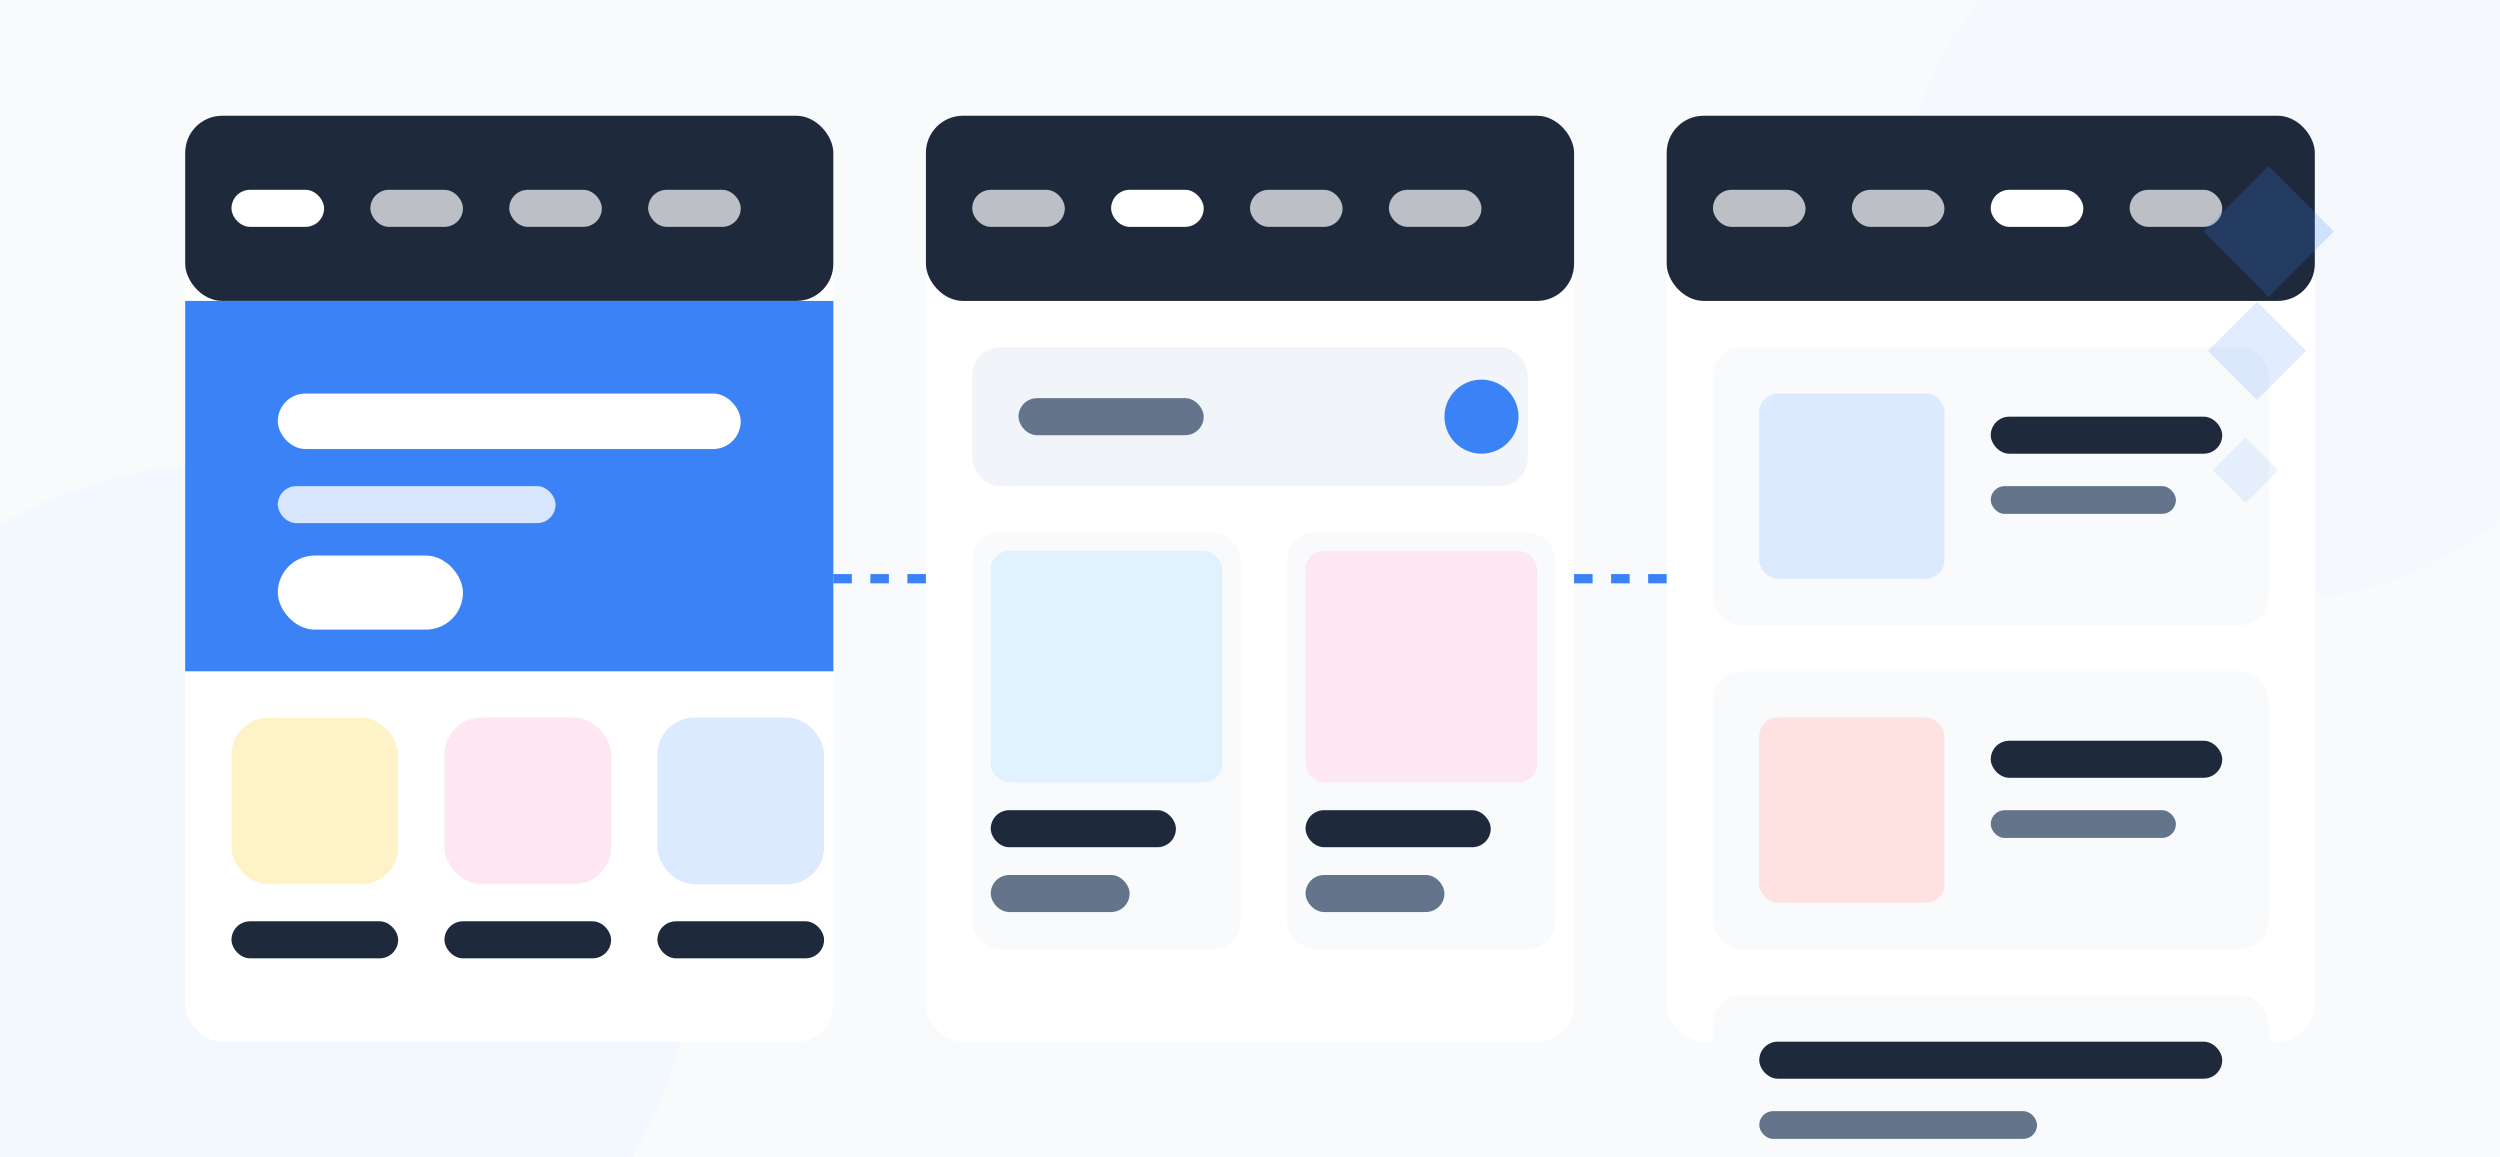 <?xml version="1.0" encoding="UTF-8"?>
<svg width="540" height="250" viewBox="0 0 540 250" fill="none" xmlns="http://www.w3.org/2000/svg">
    <!-- 背景 -->
    <rect width="540" height="250" fill="#F8FAFC"/>
    
    <!-- 装饰圆形 -->
    <circle cx="50" cy="200" r="100" fill="#EFF6FF" opacity="0.5"/>
    <circle cx="490" cy="50" r="80" fill="#F0F9FF" opacity="0.4"/>
    
    <!-- 第一个页面：首页 -->
    <g transform="translate(40, 25)">
        <!-- 页面容器 -->
        <rect width="140" height="200" rx="8" fill="white" filter="url(#shadow)"/>
        
        <!-- 顶部导航 -->
        <rect y="0" width="140" height="40" rx="8" fill="#1E293B"/>
        <rect x="10" y="16" width="20" height="8" rx="4" fill="white"/>
        <rect x="40" y="16" width="20" height="8" rx="4" fill="white" opacity="0.7"/>
        <rect x="70" y="16" width="20" height="8" rx="4" fill="white" opacity="0.7"/>
        <rect x="100" y="16" width="20" height="8" rx="4" fill="white" opacity="0.7"/>
        
        <!-- Banner区域 -->
        <rect x="0" y="40" width="140" height="80" fill="#3B82F6"/>
        <rect x="20" y="60" width="100" height="12" rx="6" fill="white"/>
        <rect x="20" y="80" width="60" height="8" rx="4" fill="white" opacity="0.8"/>
        <rect x="20" y="95" width="40" height="16" rx="8" fill="white"/>
        
        <!-- 内容区块 -->
        <g transform="translate(10, 130)">
            <!-- 区块1 -->
            <rect width="36" height="36" rx="8" fill="#FEF3C7"/>
            <rect y="44" width="36" height="8" rx="4" fill="#1E293B"/>
            
            <!-- 区块2 -->
            <rect x="46" width="36" height="36" rx="8" fill="#FCE7F3"/>
            <rect x="46" y="44" width="36" height="8" rx="4" fill="#1E293B"/>
            
            <!-- 区块3 -->
            <rect x="92" width="36" height="36" rx="8" fill="#DBEAFE"/>
            <rect x="92" y="44" width="36" height="8" rx="4" fill="#1E293B"/>
        </g>
    </g>
    
    <!-- 第二个页面：产品展示 -->
    <g transform="translate(200, 25)">
        <!-- 页面容器 -->
        <rect width="140" height="200" rx="8" fill="white" filter="url(#shadow)"/>
        
        <!-- 顶部导航 -->
        <rect y="0" width="140" height="40" rx="8" fill="#1E293B"/>
        <rect x="10" y="16" width="20" height="8" rx="4" fill="white" opacity="0.7"/>
        <rect x="40" y="16" width="20" height="8" rx="4" fill="white"/>
        <rect x="70" y="16" width="20" height="8" rx="4" fill="white" opacity="0.7"/>
        <rect x="100" y="16" width="20" height="8" rx="4" fill="white" opacity="0.7"/>
        
        <!-- 产品筛选 -->
        <rect x="10" y="50" width="120" height="30" rx="6" fill="#F1F5F9"/>
        <rect x="20" y="61" width="40" height="8" rx="4" fill="#64748B"/>
        <circle cx="120" cy="65" r="8" fill="#3B82F6"/>
        
        <!-- 产品列表 -->
        <g transform="translate(10, 90)">
            <!-- 产品1 -->
            <rect width="58" height="90" rx="6" fill="#F8FAFC"/>
            <rect x="4" y="4" width="50" height="50" rx="4" fill="#E0F2FE"/>
            <rect x="4" y="60" width="40" height="8" rx="4" fill="#1E293B"/>
            <rect x="4" y="74" width="30" height="8" rx="4" fill="#64748B"/>
            
            <!-- 产品2 -->
            <rect x="68" width="58" height="90" rx="6" fill="#F8FAFC"/>
            <rect x="72" y="4" width="50" height="50" rx="4" fill="#FCE7F3"/>
            <rect x="72" y="60" width="40" height="8" rx="4" fill="#1E293B"/>
            <rect x="72" y="74" width="30" height="8" rx="4" fill="#64748B"/>
        </g>
    </g>
    
    <!-- 第三个页面：新闻资讯 -->
    <g transform="translate(360, 25)">
        <!-- 页面容器 -->
        <rect width="140" height="200" rx="8" fill="white" filter="url(#shadow)"/>
        
        <!-- 顶部导航 -->
        <rect y="0" width="140" height="40" rx="8" fill="#1E293B"/>
        <rect x="10" y="16" width="20" height="8" rx="4" fill="white" opacity="0.7"/>
        <rect x="40" y="16" width="20" height="8" rx="4" fill="white" opacity="0.7"/>
        <rect x="70" y="16" width="20" height="8" rx="4" fill="white"/>
        <rect x="100" y="16" width="20" height="8" rx="4" fill="white" opacity="0.7"/>
        
        <!-- 新闻列表 -->
        <g transform="translate(10, 50)">
            <!-- 新闻1 -->
            <rect width="120" height="60" rx="6" fill="#F8FAFC"/>
            <rect x="10" y="10" width="40" height="40" rx="4" fill="#DBEAFE"/>
            <rect x="60" y="15" width="50" height="8" rx="4" fill="#1E293B"/>
            <rect x="60" y="30" width="40" height="6" rx="3" fill="#64748B"/>
            
            <!-- 新闻2 -->
            <rect y="70" width="120" height="60" rx="6" fill="#F8FAFC"/>
            <rect x="10" y="80" width="40" height="40" rx="4" fill="#FEE2E2"/>
            <rect x="60" y="85" width="50" height="8" rx="4" fill="#1E293B"/>
            <rect x="60" y="100" width="40" height="6" rx="3" fill="#64748B"/>
            
            <!-- 新闻3 -->
            <rect y="140" width="120" height="40" rx="6" fill="#F8FAFC"/>
            <rect x="10" y="150" width="100" height="8" rx="4" fill="#1E293B"/>
            <rect x="10" y="165" width="60" height="6" rx="3" fill="#64748B"/>
        </g>
    </g>
    
    <!-- 连接线 -->
    <g stroke="#3B82F6" stroke-width="2" stroke-dasharray="4 4">
        <path d="M180 125 L200 125"/>
        <path d="M340 125 L360 125"/>
    </g>
    
    <!-- 装饰元素 -->
    <g transform="translate(480, 40)">
        <rect width="20" height="20" transform="rotate(45 10 10)" fill="#3B82F6" opacity="0.2"/>
        <rect x="20" y="20" width="15" height="15" transform="rotate(45 7.5 7.5)" fill="#3B82F6" opacity="0.15"/>
        <rect x="40" y="40" width="10" height="10" transform="rotate(45 5 5)" fill="#3B82F6" opacity="0.1"/>
    </g>
    
    <!-- 阴影滤镜 -->
    <defs>
        <filter id="shadow" x="-4" y="0" width="200" height="220" filterUnits="userSpaceOnUse">
            <feDropShadow dx="0" dy="4" stdDeviation="8" flood-opacity="0.1"/>
        </filter>
    </defs>
</svg> 